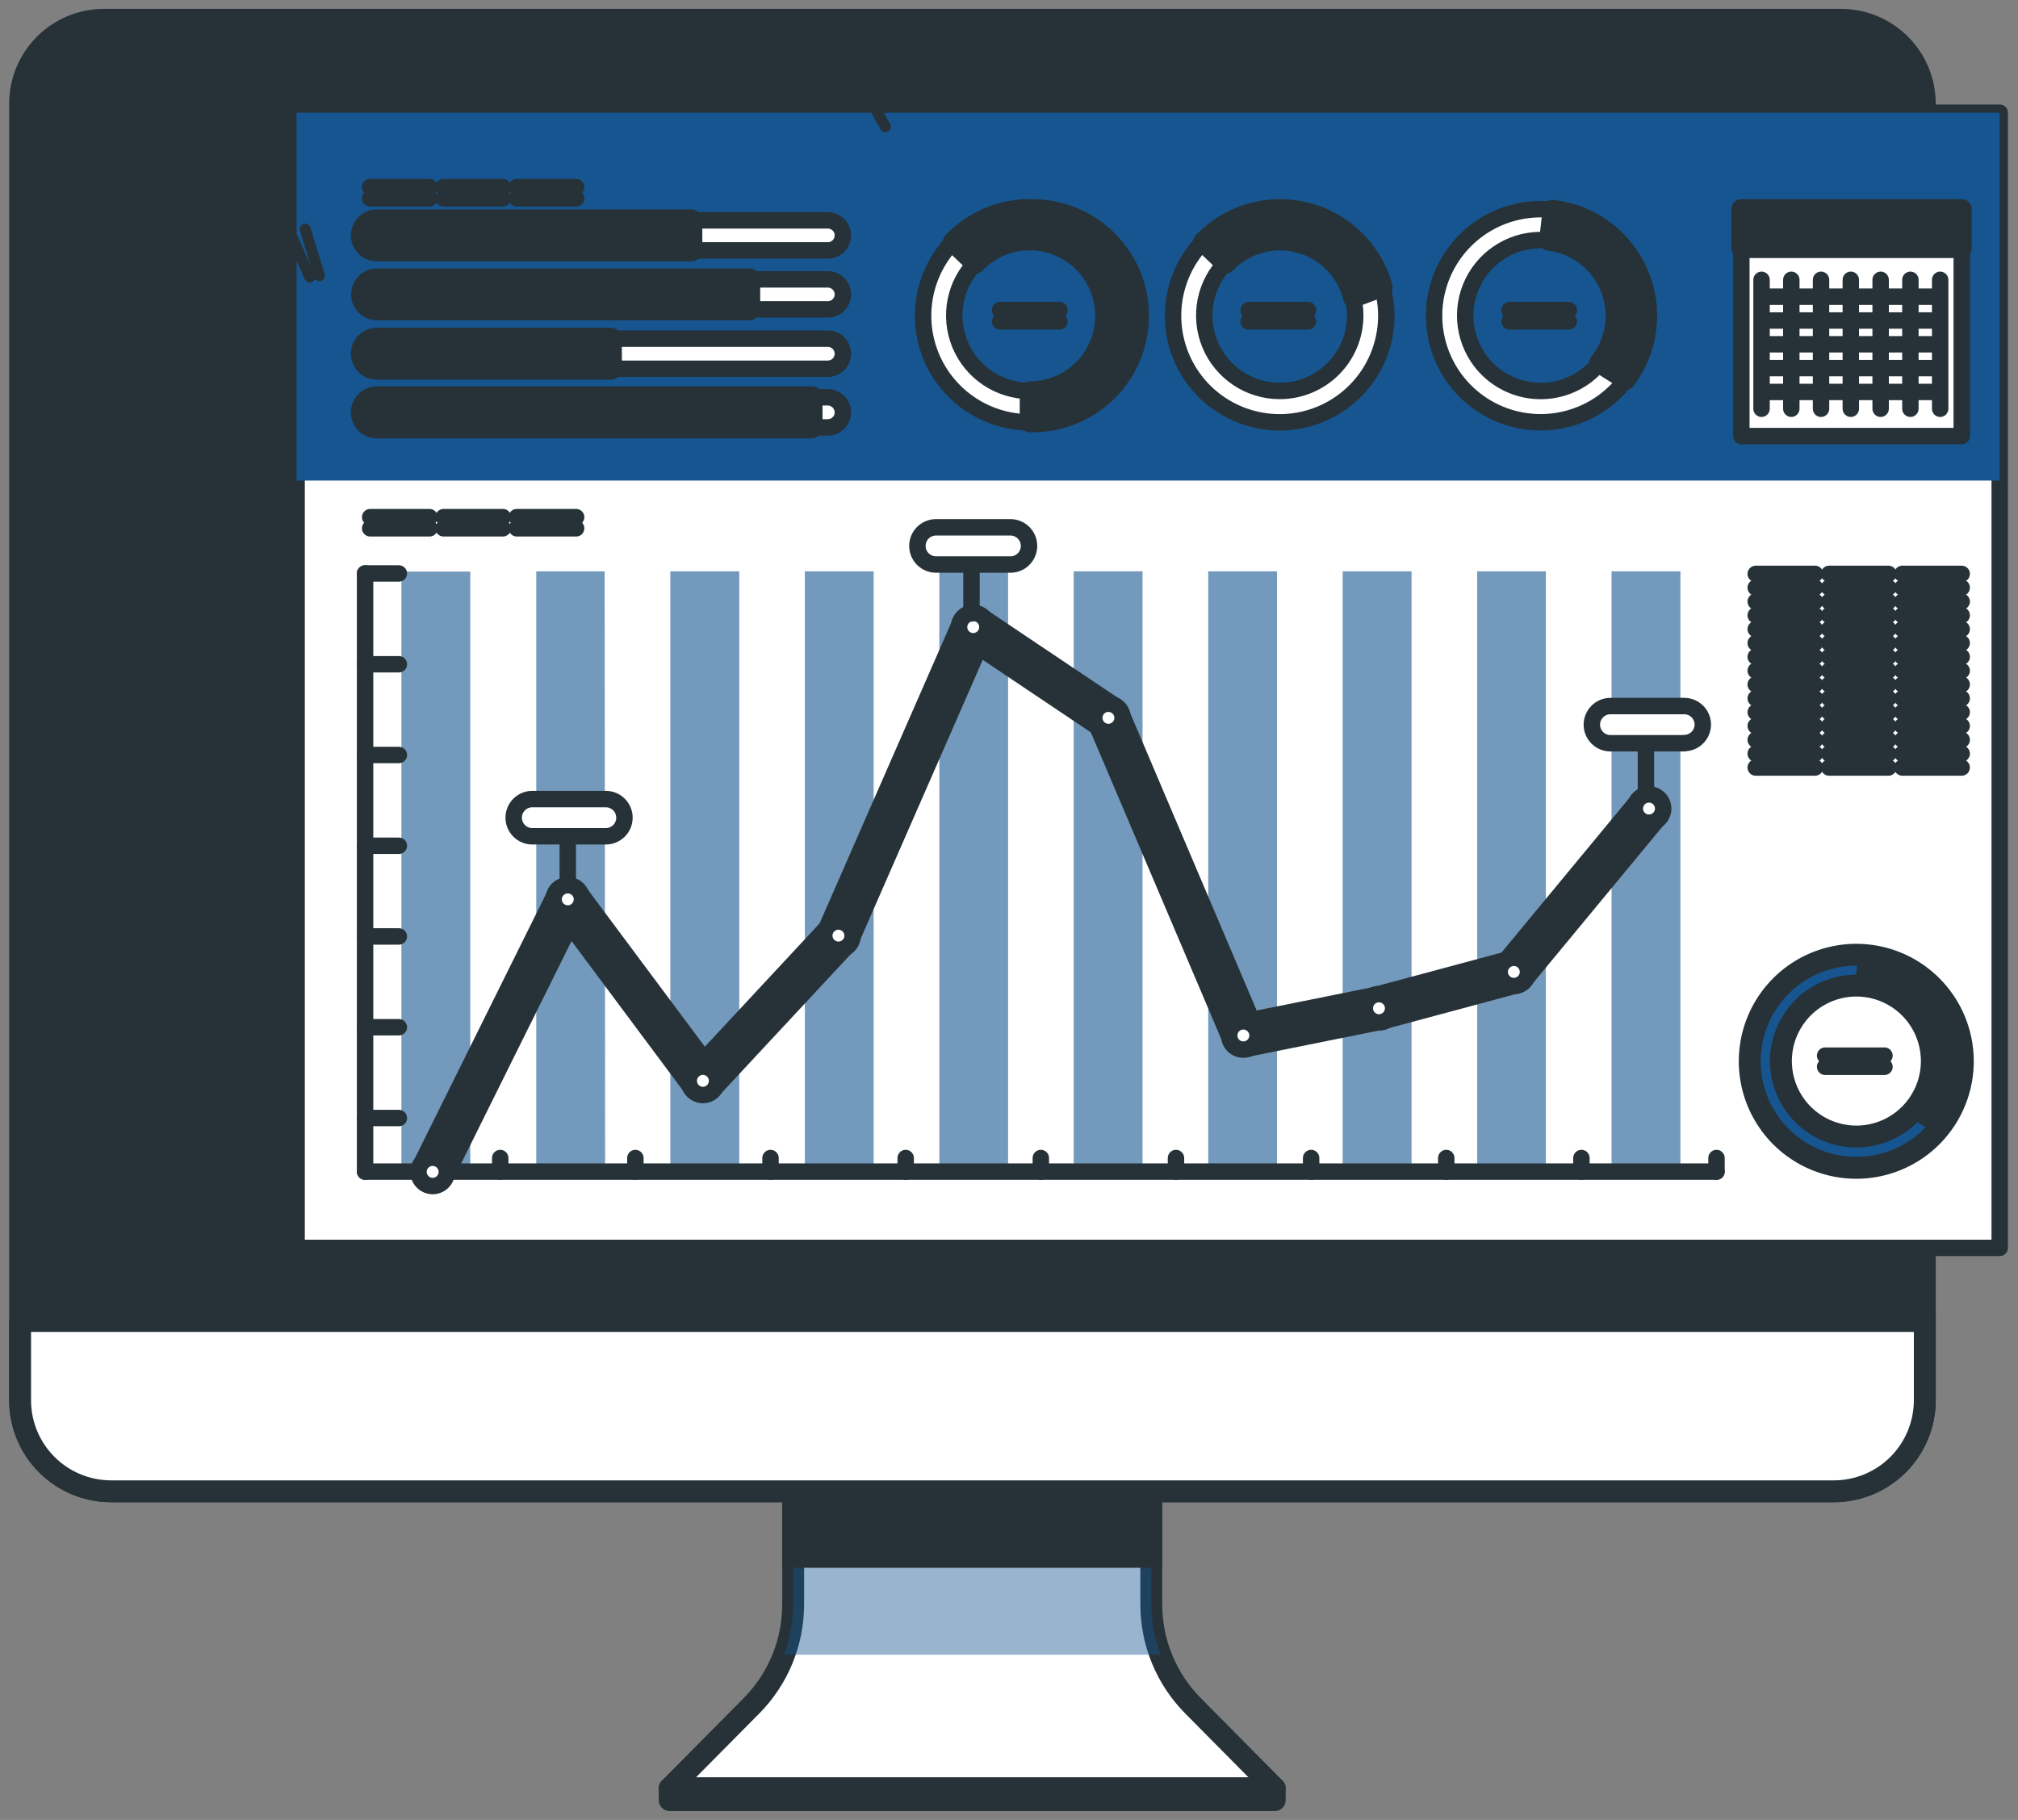 <svg width="102" height="92" viewBox="0 0 102 92" fill="none" xmlns="http://www.w3.org/2000/svg">
<rect x="0" y="0" width="102" height="92" fill="#808080" stroke="none"/>
<g id="freepik--character-2--inject-15">
<path id="Vector" d="M58.192 81.097V69.848H40.09V81.097C40.093 83.024 39.332 84.874 37.974 86.241L33.849 90.404H64.434L60.311 86.241C58.951 84.875 58.189 83.024 58.192 81.097Z" fill="white" stroke="#263238" stroke-width="1.106" stroke-linecap="round" stroke-linejoin="round"/>
<path id="Vector_2" opacity="0.44" d="M40.09 69.848V81.097C40.09 81.968 39.931 82.833 39.623 83.648H58.659C58.353 82.832 58.194 81.968 58.192 81.097V69.848H40.09Z" fill="#16558F"/>
<path id="Vector_3" d="M58.192 70.356H40.09V78.701H58.192V70.356Z" fill="#263238" stroke="#263238" stroke-width="1.106" stroke-miterlimit="10"/>
<path id="Vector_4" d="M64.431 90.404H33.849V91H64.431V90.404Z" fill="white" stroke="#263238" stroke-width="1.106" stroke-linecap="round" stroke-linejoin="round"/>
<path id="Vector_5" d="M5.242 1H93.044C93.602 1 94.155 1.109 94.67 1.323C95.186 1.536 95.654 1.85 96.049 2.245C96.443 2.639 96.756 3.108 96.968 3.624C97.181 4.14 97.29 4.693 97.289 5.251V70.798C97.285 72.019 96.796 73.188 95.93 74.049C95.064 74.909 93.892 75.391 92.671 75.388H5.618C4.397 75.388 3.227 74.903 2.364 74.04C1.501 73.177 1.016 72.006 1.016 70.785V5.235C1.017 4.114 1.463 3.039 2.255 2.246C3.047 1.452 4.12 1.004 5.242 1Z" fill="#263238" stroke="#263238" stroke-width="1.106" stroke-miterlimit="10"/>
<path id="Vector_6" d="M1 66.779H97.289V70.785C97.289 72.006 96.804 73.177 95.941 74.04C95.078 74.903 93.907 75.388 92.687 75.388H5.618C4.397 75.388 3.227 74.903 2.364 74.04C1.501 73.177 1.016 72.006 1.016 70.785V66.779H1Z" fill="white" stroke="#263238" stroke-width="1.106" stroke-miterlimit="10"/>
<path id="Vector_7" d="M101.076 5.696H14.992V63.083H101.076V5.696Z" fill="white" stroke="#263238" stroke-width="0.83" stroke-linecap="round" stroke-linejoin="round"/>
<path id="Vector_8" d="M101.076 5.696H14.992V24.293H101.076V5.696Z" fill="#16558F"/>
<path id="Vector_9" d="M23.763 59.217H20.296V28.902H23.763V59.217ZM30.56 28.883H27.112V59.217H30.579L30.56 28.883ZM37.36 28.883H33.889V59.217H37.36V28.883ZM44.154 28.883H40.686V59.217H44.154V28.883ZM50.95 28.883H47.483V59.217H50.95V28.883ZM57.744 28.883H54.276V59.217H57.744V28.883ZM64.544 28.883H61.073V59.217H64.544V28.883ZM71.34 28.883H67.873V59.217H71.34V28.883ZM78.134 28.883H74.667V59.217H78.134V28.883ZM84.931 28.883H81.463V59.217H84.931V28.883Z" fill="#16558F"/>
<path id="Vector_10" opacity="0.4" d="M23.763 59.217H20.296V28.902H23.763V59.217ZM30.56 28.883H27.112V59.217H30.579L30.56 28.883ZM37.36 28.883H33.889V59.217H37.36V28.883ZM44.154 28.883H40.686V59.217H44.154V28.883ZM50.95 28.883H47.483V59.217H50.95V28.883ZM57.744 28.883H54.276V59.217H57.744V28.883ZM64.544 28.883H61.073V59.217H64.544V28.883ZM71.34 28.883H67.873V59.217H71.34V28.883ZM78.134 28.883H74.667V59.217H78.134V28.883ZM84.931 28.883H81.463V59.217H84.931V28.883Z" fill="white"/>
<path id="Vector_11" d="M41.843 12.659H19.048C18.846 12.659 18.652 12.579 18.51 12.436C18.367 12.293 18.287 12.099 18.287 11.897C18.287 11.696 18.368 11.503 18.511 11.361C18.654 11.219 18.847 11.139 19.048 11.139H41.843C42.044 11.139 42.237 11.219 42.38 11.361C42.522 11.503 42.602 11.696 42.602 11.897C42.602 11.997 42.583 12.096 42.545 12.189C42.507 12.281 42.451 12.365 42.381 12.436C42.31 12.507 42.226 12.563 42.134 12.601C42.042 12.639 41.943 12.659 41.843 12.659Z" fill="white" stroke="#263238" stroke-width="0.83" stroke-linecap="round" stroke-linejoin="round"/>
<path id="Vector_12" d="M34.946 12.659H19.048C18.846 12.659 18.652 12.579 18.51 12.436C18.367 12.293 18.287 12.099 18.287 11.897C18.287 11.696 18.368 11.503 18.511 11.361C18.654 11.219 18.847 11.139 19.048 11.139H34.946V12.659Z" fill="#263238" stroke="#263238" stroke-width="1.106" stroke-linecap="round" stroke-linejoin="round"/>
<path id="Vector_13" d="M41.843 15.64H19.048C18.948 15.641 18.849 15.622 18.757 15.584C18.665 15.546 18.581 15.49 18.51 15.419C18.439 15.349 18.383 15.265 18.345 15.173C18.306 15.081 18.287 14.982 18.287 14.882C18.287 14.782 18.306 14.683 18.345 14.591C18.383 14.498 18.439 14.415 18.51 14.344C18.581 14.274 18.665 14.218 18.757 14.18C18.849 14.142 18.948 14.123 19.048 14.123H41.843C42.044 14.123 42.237 14.203 42.38 14.345C42.522 14.488 42.602 14.681 42.602 14.882C42.602 15.083 42.522 15.276 42.38 15.418C42.237 15.561 42.044 15.64 41.843 15.64Z" fill="white" stroke="#263238" stroke-width="0.83" stroke-linecap="round" stroke-linejoin="round"/>
<path id="Vector_14" d="M37.871 15.64H19.061C18.961 15.641 18.862 15.622 18.77 15.584C18.677 15.546 18.593 15.49 18.522 15.419C18.451 15.349 18.395 15.265 18.357 15.173C18.319 15.081 18.299 14.982 18.299 14.882C18.299 14.782 18.319 14.683 18.357 14.591C18.395 14.498 18.451 14.415 18.522 14.344C18.593 14.274 18.677 14.218 18.77 14.18C18.862 14.142 18.961 14.123 19.061 14.123H37.871V15.64Z" fill="#263238" stroke="#263238" stroke-width="1.106" stroke-linecap="round" stroke-linejoin="round"/>
<path id="Vector_15" d="M41.843 18.641H19.048C18.948 18.641 18.849 18.622 18.757 18.584C18.665 18.546 18.581 18.49 18.51 18.42C18.439 18.349 18.383 18.265 18.345 18.173C18.306 18.081 18.287 17.982 18.287 17.882C18.287 17.68 18.367 17.486 18.51 17.343C18.652 17.201 18.846 17.12 19.048 17.12H41.843C41.943 17.12 42.042 17.14 42.134 17.178C42.226 17.217 42.31 17.273 42.381 17.344C42.451 17.414 42.507 17.498 42.545 17.591C42.583 17.683 42.602 17.782 42.602 17.882C42.602 18.083 42.522 18.276 42.38 18.419C42.237 18.561 42.044 18.641 41.843 18.641Z" fill="white" stroke="#263238" stroke-width="0.83" stroke-linecap="round" stroke-linejoin="round"/>
<path id="Vector_16" d="M30.88 18.641H19.048C18.948 18.641 18.849 18.622 18.757 18.584C18.665 18.546 18.581 18.49 18.51 18.42C18.439 18.349 18.383 18.265 18.345 18.173C18.306 18.081 18.287 17.982 18.287 17.882C18.287 17.68 18.367 17.486 18.51 17.343C18.652 17.201 18.846 17.12 19.048 17.12H30.88V18.641Z" fill="#263238" stroke="#263238" stroke-width="1.106" stroke-linecap="round" stroke-linejoin="round"/>
<path id="Vector_17" d="M41.843 21.606H19.048C18.847 21.606 18.654 21.527 18.511 21.384C18.368 21.242 18.287 21.049 18.287 20.848C18.287 20.646 18.368 20.452 18.51 20.309C18.653 20.166 18.846 20.084 19.048 20.083H41.843C42.045 20.084 42.238 20.166 42.38 20.309C42.522 20.452 42.602 20.646 42.602 20.848C42.602 21.049 42.522 21.242 42.38 21.384C42.237 21.526 42.044 21.606 41.843 21.606Z" fill="white" stroke="#263238" stroke-width="0.83" stroke-linecap="round" stroke-linejoin="round"/>
<path id="Vector_18" d="M41.022 21.606H19.048C18.847 21.606 18.654 21.527 18.511 21.384C18.368 21.242 18.287 21.049 18.287 20.848C18.287 20.646 18.368 20.452 18.51 20.309C18.653 20.166 18.846 20.084 19.048 20.083H41.022V21.606Z" fill="#263238" stroke="#263238" stroke-width="1.106" stroke-linecap="round" stroke-linejoin="round"/>
<path id="Vector_19" d="M18.453 59.227H86.762" stroke="#263238" stroke-width="0.83" stroke-linecap="round" stroke-linejoin="round"/>
<path id="Vector_20" d="M25.284 59.227V58.54" stroke="#263238" stroke-width="0.83" stroke-linecap="round" stroke-linejoin="round"/>
<path id="Vector_21" d="M32.115 59.227V58.54" stroke="#263238" stroke-width="0.83" stroke-linecap="round" stroke-linejoin="round"/>
<path id="Vector_22" d="M38.946 59.227V58.54" stroke="#263238" stroke-width="0.83" stroke-linecap="round" stroke-linejoin="round"/>
<path id="Vector_23" d="M45.778 59.227V58.54" stroke="#263238" stroke-width="0.83" stroke-linecap="round" stroke-linejoin="round"/>
<path id="Vector_24" d="M52.609 59.227V58.54" stroke="#263238" stroke-width="0.83" stroke-linecap="round" stroke-linejoin="round"/>
<path id="Vector_25" d="M59.44 59.227V58.54" stroke="#263238" stroke-width="0.83" stroke-linecap="round" stroke-linejoin="round"/>
<path id="Vector_26" d="M66.271 59.227V58.54" stroke="#263238" stroke-width="0.83" stroke-linecap="round" stroke-linejoin="round"/>
<path id="Vector_27" d="M73.102 59.227V58.54" stroke="#263238" stroke-width="0.83" stroke-linecap="round" stroke-linejoin="round"/>
<path id="Vector_28" d="M79.933 59.227V58.54" stroke="#263238" stroke-width="0.83" stroke-linecap="round" stroke-linejoin="round"/>
<path id="Vector_29" d="M86.761 59.227V58.54" stroke="#263238" stroke-width="0.83" stroke-linecap="round" stroke-linejoin="round"/>
<path id="Vector_30" d="M18.453 59.227V56.518V28.989" stroke="#263238" stroke-width="0.83" stroke-linecap="round" stroke-linejoin="round"/>
<path id="Vector_31" d="M18.453 56.518H20.161" stroke="#263238" stroke-width="0.83" stroke-linecap="round" stroke-linejoin="round"/>
<path id="Vector_32" d="M18.453 51.928H20.161" stroke="#263238" stroke-width="0.83" stroke-linecap="round" stroke-linejoin="round"/>
<path id="Vector_33" d="M18.453 47.339H20.161" stroke="#263238" stroke-width="0.83" stroke-linecap="round" stroke-linejoin="round"/>
<path id="Vector_34" d="M18.453 42.755H20.161" stroke="#263238" stroke-width="0.83" stroke-linecap="round" stroke-linejoin="round"/>
<path id="Vector_35" d="M18.453 38.166H20.161" stroke="#263238" stroke-width="0.83" stroke-linecap="round" stroke-linejoin="round"/>
<path id="Vector_36" d="M18.453 33.579H20.161" stroke="#263238" stroke-width="0.83" stroke-linecap="round" stroke-linejoin="round"/>
<path id="Vector_37" d="M18.453 28.989H20.161" stroke="#263238" stroke-width="0.83" stroke-linecap="round" stroke-linejoin="round"/>
<path id="Vector_38" d="M99.157 10.571H88.016V22.045H99.157V10.571Z" fill="white" stroke="#263238" stroke-width="0.83" stroke-linecap="round" stroke-linejoin="round"/>
<path id="Vector_39" d="M99.157 10.571H88.016V12.54H99.157V10.571Z" fill="#263238" stroke="#263238" stroke-width="1.008" stroke-linecap="round" stroke-linejoin="round"/>
<path id="Vector_40" d="M89.037 14.145V20.663" stroke="#263238" stroke-width="0.83" stroke-linecap="round" stroke-linejoin="round"/>
<path id="Vector_41" d="M90.542 14.145V20.663" stroke="#263238" stroke-width="0.83" stroke-linecap="round" stroke-linejoin="round"/>
<path id="Vector_42" d="M92.044 14.145V20.663" stroke="#263238" stroke-width="0.83" stroke-linecap="round" stroke-linejoin="round"/>
<path id="Vector_43" d="M93.549 14.145V20.663" stroke="#263238" stroke-width="0.83" stroke-linecap="round" stroke-linejoin="round"/>
<path id="Vector_44" d="M95.057 14.145V20.663" stroke="#263238" stroke-width="0.83" stroke-linecap="round" stroke-linejoin="round"/>
<path id="Vector_45" d="M96.561 14.145V20.663" stroke="#263238" stroke-width="0.83" stroke-linecap="round" stroke-linejoin="round"/>
<path id="Vector_46" d="M98.066 14.145V20.663" stroke="#263238" stroke-width="0.83" stroke-linecap="round" stroke-linejoin="round"/>
<path id="Vector_47" d="M97.966 14.998H89.088" stroke="#263238" stroke-width="0.83" stroke-linecap="round" stroke-linejoin="round"/>
<path id="Vector_48" d="M97.966 16.202H89.088" stroke="#263238" stroke-width="0.83" stroke-linecap="round" stroke-linejoin="round"/>
<path id="Vector_49" d="M97.966 17.405H89.088" stroke="#263238" stroke-width="0.83" stroke-linecap="round" stroke-linejoin="round"/>
<path id="Vector_50" d="M97.966 18.609H89.088" stroke="#263238" stroke-width="0.83" stroke-linecap="round" stroke-linejoin="round"/>
<path id="Vector_51" d="M97.966 19.813H89.088" stroke="#263238" stroke-width="0.83" stroke-linecap="round" stroke-linejoin="round"/>
<path id="Vector_52" d="M28.698 45.464L21.87 59.227" stroke="#263238" stroke-width="2.213" stroke-linecap="round" stroke-linejoin="round"/>
<path id="Vector_53" d="M35.532 54.637L28.698 45.464" stroke="#263238" stroke-width="2.213" stroke-linecap="round" stroke-linejoin="round"/>
<path id="Vector_54" d="M42.363 47.298L35.532 54.637" stroke="#263238" stroke-width="2.213" stroke-linecap="round" stroke-linejoin="round"/>
<path id="Vector_55" d="M49.191 31.701L42.363 47.298" stroke="#263238" stroke-width="2.213" stroke-linecap="round" stroke-linejoin="round"/>
<path id="Vector_56" d="M56.026 36.288L49.191 31.701" stroke="#263238" stroke-width="2.213" stroke-linecap="round" stroke-linejoin="round"/>
<path id="Vector_57" d="M62.854 52.345L56.026 36.288" stroke="#263238" stroke-width="2.213" stroke-linecap="round" stroke-linejoin="round"/>
<path id="Vector_58" d="M69.685 50.969L62.854 52.345" stroke="#263238" stroke-width="2.213" stroke-linecap="round" stroke-linejoin="round"/>
<path id="Vector_59" d="M76.519 49.132L69.685 50.969" stroke="#263238" stroke-width="2.213" stroke-linecap="round" stroke-linejoin="round"/>
<path id="Vector_60" d="M83.347 40.874L76.519 49.132" stroke="#263238" stroke-width="2.213" stroke-linecap="round" stroke-linejoin="round"/>
<path id="Vector_61" d="M21.87 58.524C22.059 58.524 22.241 58.6 22.375 58.734C22.509 58.868 22.585 59.05 22.585 59.239C22.585 59.429 22.509 59.611 22.375 59.746C22.241 59.88 22.06 59.956 21.87 59.957C21.68 59.956 21.497 59.88 21.363 59.746C21.229 59.611 21.153 59.429 21.152 59.239C21.153 59.049 21.229 58.867 21.363 58.734C21.498 58.6 21.68 58.524 21.87 58.524Z" fill="white" stroke="#263238" stroke-width="0.83" stroke-linecap="round" stroke-linejoin="round"/>
<path id="Vector_62" d="M28.698 44.749C28.888 44.749 29.07 44.824 29.204 44.958C29.339 45.092 29.415 45.274 29.416 45.464C29.415 45.654 29.339 45.836 29.204 45.97C29.07 46.103 28.888 46.179 28.698 46.179C28.508 46.179 28.326 46.103 28.192 45.969C28.058 45.835 27.983 45.654 27.983 45.464C27.983 45.274 28.058 45.093 28.192 44.959C28.326 44.825 28.508 44.749 28.698 44.749Z" fill="white" stroke="#263238" stroke-width="0.83" stroke-linecap="round" stroke-linejoin="round"/>
<path id="Vector_63" d="M35.529 53.922C35.719 53.922 35.9 53.998 36.035 54.132C36.169 54.266 36.244 54.447 36.244 54.637C36.244 54.827 36.169 55.009 36.035 55.144C35.901 55.278 35.719 55.354 35.529 55.355C35.339 55.354 35.157 55.278 35.023 55.144C34.889 55.009 34.814 54.827 34.814 54.637C34.814 54.447 34.89 54.266 35.024 54.132C35.158 53.998 35.34 53.922 35.529 53.922Z" fill="white" stroke="#263238" stroke-width="0.83" stroke-linecap="round" stroke-linejoin="round"/>
<path id="Vector_64" d="M42.382 46.583C42.571 46.584 42.752 46.66 42.886 46.794C43.019 46.928 43.094 47.109 43.094 47.298C43.094 47.487 43.019 47.668 42.886 47.802C42.752 47.936 42.571 48.012 42.382 48.013C42.192 48.013 42.01 47.938 41.876 47.803C41.741 47.67 41.665 47.488 41.664 47.298C41.665 47.108 41.741 46.926 41.876 46.792C42.01 46.658 42.192 46.583 42.382 46.583Z" fill="white" stroke="#263238" stroke-width="0.83" stroke-linecap="round" stroke-linejoin="round"/>
<path id="Vector_65" d="M49.191 30.983C49.382 30.983 49.564 31.059 49.699 31.193C49.834 31.328 49.909 31.511 49.909 31.701C49.908 31.891 49.833 32.073 49.698 32.207C49.563 32.341 49.381 32.416 49.191 32.416C49.098 32.416 49.005 32.397 48.918 32.361C48.831 32.325 48.752 32.273 48.686 32.206C48.62 32.14 48.567 32.061 48.531 31.975C48.495 31.888 48.477 31.795 48.477 31.701C48.477 31.511 48.552 31.329 48.686 31.195C48.82 31.06 49.002 30.984 49.191 30.983Z" fill="white" stroke="#263238" stroke-width="0.83" stroke-linecap="round" stroke-linejoin="round"/>
<path id="Vector_66" d="M56.026 35.573C56.215 35.574 56.396 35.649 56.53 35.783C56.664 35.917 56.74 36.098 56.74 36.288C56.74 36.477 56.665 36.66 56.531 36.794C56.397 36.929 56.216 37.005 56.026 37.006C55.836 37.005 55.654 36.929 55.52 36.794C55.386 36.66 55.311 36.477 55.311 36.288C55.311 36.098 55.386 35.916 55.52 35.782C55.654 35.648 55.836 35.573 56.026 35.573Z" fill="white" stroke="#263238" stroke-width="0.83" stroke-linecap="round" stroke-linejoin="round"/>
<path id="Vector_67" d="M62.844 51.63C63.034 51.63 63.216 51.706 63.351 51.84C63.486 51.974 63.562 52.155 63.562 52.345C63.562 52.535 63.486 52.717 63.351 52.851C63.216 52.985 63.034 53.06 62.844 53.06C62.655 53.06 62.473 52.985 62.339 52.851C62.205 52.717 62.13 52.535 62.13 52.345C62.13 52.156 62.205 51.974 62.339 51.84C62.473 51.706 62.655 51.63 62.844 51.63Z" fill="white" stroke="#263238" stroke-width="0.83" stroke-linecap="round" stroke-linejoin="round"/>
<path id="Vector_68" d="M69.701 50.254C69.89 50.254 70.072 50.33 70.206 50.464C70.34 50.598 70.416 50.779 70.416 50.969C70.416 51.159 70.34 51.341 70.206 51.475C70.072 51.61 69.891 51.686 69.701 51.687C69.511 51.686 69.329 51.61 69.195 51.475C69.061 51.341 68.986 51.159 68.986 50.969C68.986 50.779 69.061 50.598 69.195 50.464C69.329 50.33 69.511 50.254 69.701 50.254Z" fill="white" stroke="#263238" stroke-width="0.83" stroke-linecap="round" stroke-linejoin="round"/>
<path id="Vector_69" d="M76.519 48.417C76.708 48.418 76.889 48.493 77.023 48.627C77.156 48.761 77.231 48.943 77.231 49.132C77.231 49.321 77.156 49.502 77.023 49.636C76.889 49.77 76.708 49.846 76.519 49.847C76.329 49.847 76.147 49.771 76.013 49.637C75.878 49.503 75.802 49.322 75.802 49.132C75.802 48.942 75.878 48.76 76.013 48.626C76.147 48.492 76.329 48.417 76.519 48.417Z" fill="white" stroke="#263238" stroke-width="0.83" stroke-linecap="round" stroke-linejoin="round"/>
<path id="Vector_70" d="M83.347 40.159C83.537 40.159 83.719 40.235 83.854 40.369C83.989 40.502 84.065 40.684 84.065 40.874C84.065 41.064 83.989 41.246 83.854 41.38C83.719 41.514 83.537 41.589 83.347 41.589C83.158 41.589 82.976 41.514 82.842 41.38C82.708 41.246 82.633 41.064 82.633 40.874C82.633 40.685 82.708 40.503 82.842 40.369C82.976 40.235 83.158 40.159 83.347 40.159Z" fill="white" stroke="#263238" stroke-width="0.83" stroke-linecap="round" stroke-linejoin="round"/>
<path id="Vector_71" d="M30.635 42.276H26.905C26.655 42.276 26.416 42.176 26.24 42C26.063 41.824 25.964 41.584 25.964 41.335C25.964 41.088 26.061 40.851 26.234 40.675C26.407 40.499 26.642 40.399 26.889 40.395H30.623C30.872 40.395 31.111 40.494 31.288 40.67C31.464 40.846 31.563 41.086 31.563 41.335C31.563 41.584 31.464 41.824 31.288 42C31.111 42.176 30.872 42.276 30.623 42.276H30.635Z" fill="white" stroke="#263238" stroke-width="0.83" stroke-linecap="round" stroke-linejoin="round"/>
<path id="Vector_72" d="M28.698 44.749V42.367" stroke="#263238" stroke-width="0.83" stroke-linecap="round" stroke-linejoin="round"/>
<path id="Vector_73" d="M51.05 28.538H47.31C47.061 28.538 46.822 28.439 46.645 28.262C46.469 28.086 46.37 27.847 46.37 27.598C46.37 27.348 46.469 27.109 46.645 26.932C46.822 26.756 47.061 26.657 47.31 26.657H51.072C51.322 26.657 51.561 26.756 51.737 26.932C51.914 27.109 52.013 27.348 52.013 27.598C52.013 27.723 51.988 27.847 51.939 27.962C51.891 28.078 51.819 28.183 51.73 28.27C51.64 28.358 51.534 28.427 51.417 28.473C51.3 28.519 51.176 28.541 51.05 28.538Z" fill="white" stroke="#263238" stroke-width="0.83" stroke-linecap="round" stroke-linejoin="round"/>
<path id="Vector_74" d="M49.104 31.012V28.629" stroke="#263238" stroke-width="0.83" stroke-linecap="round" stroke-linejoin="round"/>
<path id="Vector_75" d="M85.128 37.573H81.401C81.151 37.573 80.912 37.474 80.736 37.298C80.559 37.121 80.46 36.882 80.46 36.633C80.46 36.383 80.559 36.144 80.736 35.968C80.912 35.791 81.151 35.692 81.401 35.692H85.128C85.372 35.692 85.607 35.787 85.782 35.956C85.958 36.126 86.061 36.357 86.069 36.601V36.623C86.069 36.873 85.97 37.112 85.793 37.288C85.617 37.465 85.378 37.564 85.128 37.564V37.573Z" fill="white" stroke="#263238" stroke-width="0.83" stroke-linecap="round" stroke-linejoin="round"/>
<path id="Vector_76" d="M83.194 40.047V37.664" stroke="#263238" stroke-width="0.83" stroke-linecap="round" stroke-linejoin="round"/>
<path id="Vector_77" d="M52.047 10.571C50.982 10.571 49.94 10.887 49.053 11.479C48.167 12.072 47.477 12.913 47.069 13.898C46.661 14.883 46.554 15.966 46.762 17.012C46.97 18.057 47.483 19.017 48.237 19.771C48.99 20.525 49.951 21.038 50.996 21.246C52.041 21.454 53.125 21.347 54.11 20.939C55.094 20.531 55.936 19.84 56.528 18.954C57.12 18.068 57.437 17.026 57.437 15.96C57.436 14.531 56.868 13.161 55.857 12.15C54.847 11.14 53.477 10.572 52.047 10.571ZM52.047 19.763C51.293 19.763 50.555 19.539 49.928 19.12C49.3 18.7 48.811 18.104 48.522 17.407C48.234 16.71 48.158 15.942 48.306 15.202C48.453 14.462 48.817 13.782 49.351 13.249C49.885 12.715 50.565 12.352 51.305 12.205C52.045 12.059 52.813 12.134 53.51 12.424C54.207 12.713 54.802 13.203 55.221 13.83C55.64 14.458 55.863 15.196 55.863 15.951C55.863 16.452 55.764 16.948 55.572 17.41C55.38 17.873 55.099 18.294 54.745 18.648C54.391 19.002 53.97 19.282 53.507 19.474C53.044 19.665 52.548 19.763 52.047 19.763Z" fill="white" stroke="#263238" stroke-width="0.83" stroke-linecap="round" stroke-linejoin="round"/>
<path id="Vector_78" d="M52.047 10.571C51.321 10.568 50.6 10.714 49.932 11C49.263 11.286 48.66 11.705 48.16 12.233L49.301 13.327C49.654 12.954 50.08 12.657 50.553 12.455C51.025 12.252 51.534 12.149 52.047 12.151C53.059 12.151 54.03 12.553 54.745 13.269C55.461 13.984 55.863 14.955 55.863 15.966C55.863 16.978 55.461 17.949 54.745 18.664C54.03 19.38 53.059 19.782 52.047 19.782V21.349C53.476 21.385 54.861 20.852 55.897 19.868C56.933 18.883 57.535 17.527 57.571 16.098C57.608 14.669 57.075 13.285 56.09 12.249C55.105 11.213 53.749 10.61 52.32 10.574H52.047V10.571Z" fill="#263238" stroke="#263238" stroke-width="1.008" stroke-linecap="round" stroke-linejoin="round"/>
<path id="Vector_79" d="M50.549 15.675H53.549" stroke="#263238" stroke-width="0.83" stroke-linecap="round" stroke-linejoin="round"/>
<path id="Vector_80" d="M50.549 16.246H53.549" stroke="#263238" stroke-width="0.83" stroke-linecap="round" stroke-linejoin="round"/>
<path id="Vector_81" d="M18.71 9.458H21.71" stroke="#263238" stroke-width="0.83" stroke-linecap="round" stroke-linejoin="round"/>
<path id="Vector_82" d="M18.71 10.026H21.71" stroke="#263238" stroke-width="0.83" stroke-linecap="round" stroke-linejoin="round"/>
<path id="Vector_83" d="M22.419 9.458H25.419" stroke="#263238" stroke-width="0.83" stroke-linecap="round" stroke-linejoin="round"/>
<path id="Vector_84" d="M22.419 10.026H25.419" stroke="#263238" stroke-width="0.83" stroke-linecap="round" stroke-linejoin="round"/>
<path id="Vector_85" d="M26.121 9.458H29.121" stroke="#263238" stroke-width="0.83" stroke-linecap="round" stroke-linejoin="round"/>
<path id="Vector_86" d="M26.121 10.026H29.121" stroke="#263238" stroke-width="0.83" stroke-linecap="round" stroke-linejoin="round"/>
<path id="Vector_87" d="M18.71 26.143H21.71" stroke="#263238" stroke-width="0.83" stroke-linecap="round" stroke-linejoin="round"/>
<path id="Vector_88" d="M18.71 26.707H21.71" stroke="#263238" stroke-width="0.83" stroke-linecap="round" stroke-linejoin="round"/>
<path id="Vector_89" d="M22.419 26.143H25.419" stroke="#263238" stroke-width="0.83" stroke-linecap="round" stroke-linejoin="round"/>
<path id="Vector_90" d="M22.419 26.707H25.419" stroke="#263238" stroke-width="0.83" stroke-linecap="round" stroke-linejoin="round"/>
<path id="Vector_91" d="M26.121 26.143H29.121" stroke="#263238" stroke-width="0.83" stroke-linecap="round" stroke-linejoin="round"/>
<path id="Vector_92" d="M26.121 26.707H29.121" stroke="#263238" stroke-width="0.83" stroke-linecap="round" stroke-linejoin="round"/>
<path id="Vector_93" d="M88.743 29.011H91.743" stroke="#263238" stroke-width="0.83" stroke-linecap="round" stroke-linejoin="round"/>
<path id="Vector_94" d="M92.451 29.011H95.452" stroke="#263238" stroke-width="0.83" stroke-linecap="round" stroke-linejoin="round"/>
<path id="Vector_95" d="M96.154 29.011H99.154" stroke="#263238" stroke-width="0.83" stroke-linecap="round" stroke-linejoin="round"/>
<path id="Vector_96" d="M88.743 29.707H91.743" stroke="#263238" stroke-width="0.83" stroke-linecap="round" stroke-linejoin="round"/>
<path id="Vector_97" d="M92.451 29.707H95.452" stroke="#263238" stroke-width="0.83" stroke-linecap="round" stroke-linejoin="round"/>
<path id="Vector_98" d="M96.154 29.707H99.154" stroke="#263238" stroke-width="0.83" stroke-linecap="round" stroke-linejoin="round"/>
<path id="Vector_99" d="M88.743 30.41H91.743" stroke="#263238" stroke-width="0.83" stroke-linecap="round" stroke-linejoin="round"/>
<path id="Vector_100" d="M92.451 30.41H95.452" stroke="#263238" stroke-width="0.83" stroke-linecap="round" stroke-linejoin="round"/>
<path id="Vector_101" d="M96.154 30.41H99.154" stroke="#263238" stroke-width="0.83" stroke-linecap="round" stroke-linejoin="round"/>
<path id="Vector_102" d="M88.743 31.105H91.743" stroke="#263238" stroke-width="0.83" stroke-linecap="round" stroke-linejoin="round"/>
<path id="Vector_103" d="M92.451 31.105H95.452" stroke="#263238" stroke-width="0.83" stroke-linecap="round" stroke-linejoin="round"/>
<path id="Vector_104" d="M96.154 31.105H99.154" stroke="#263238" stroke-width="0.83" stroke-linecap="round" stroke-linejoin="round"/>
<path id="Vector_105" d="M88.743 31.805H91.743" stroke="#263238" stroke-width="0.83" stroke-linecap="round" stroke-linejoin="round"/>
<path id="Vector_106" d="M92.451 31.805H95.452" stroke="#263238" stroke-width="0.83" stroke-linecap="round" stroke-linejoin="round"/>
<path id="Vector_107" d="M96.154 31.805H99.154" stroke="#263238" stroke-width="0.83" stroke-linecap="round" stroke-linejoin="round"/>
<path id="Vector_108" d="M88.743 32.507H91.743" stroke="#263238" stroke-width="0.83" stroke-linecap="round" stroke-linejoin="round"/>
<path id="Vector_109" d="M92.451 32.507H95.452" stroke="#263238" stroke-width="0.83" stroke-linecap="round" stroke-linejoin="round"/>
<path id="Vector_110" d="M96.154 32.507H99.154" stroke="#263238" stroke-width="0.83" stroke-linecap="round" stroke-linejoin="round"/>
<path id="Vector_111" d="M88.743 33.203H91.743" stroke="#263238" stroke-width="0.83" stroke-linecap="round" stroke-linejoin="round"/>
<path id="Vector_112" d="M92.451 33.203H95.452" stroke="#263238" stroke-width="0.83" stroke-linecap="round" stroke-linejoin="round"/>
<path id="Vector_113" d="M96.154 33.203H99.154" stroke="#263238" stroke-width="0.83" stroke-linecap="round" stroke-linejoin="round"/>
<path id="Vector_114" d="M88.743 33.905H91.743" stroke="#263238" stroke-width="0.83" stroke-linecap="round" stroke-linejoin="round"/>
<path id="Vector_115" d="M92.451 33.905H95.452" stroke="#263238" stroke-width="0.83" stroke-linecap="round" stroke-linejoin="round"/>
<path id="Vector_116" d="M96.154 33.905H99.154" stroke="#263238" stroke-width="0.83" stroke-linecap="round" stroke-linejoin="round"/>
<path id="Vector_117" d="M88.743 34.601H91.743" stroke="#263238" stroke-width="0.83" stroke-linecap="round" stroke-linejoin="round"/>
<path id="Vector_118" d="M92.451 34.601H95.452" stroke="#263238" stroke-width="0.83" stroke-linecap="round" stroke-linejoin="round"/>
<path id="Vector_119" d="M96.154 34.601H99.154" stroke="#263238" stroke-width="0.83" stroke-linecap="round" stroke-linejoin="round"/>
<path id="Vector_120" d="M88.743 35.303H91.743" stroke="#263238" stroke-width="0.83" stroke-linecap="round" stroke-linejoin="round"/>
<path id="Vector_121" d="M92.451 35.303H95.452" stroke="#263238" stroke-width="0.83" stroke-linecap="round" stroke-linejoin="round"/>
<path id="Vector_122" d="M96.154 35.303H99.154" stroke="#263238" stroke-width="0.83" stroke-linecap="round" stroke-linejoin="round"/>
<path id="Vector_123" d="M88.743 36.002H91.743" stroke="#263238" stroke-width="0.83" stroke-linecap="round" stroke-linejoin="round"/>
<path id="Vector_124" d="M92.451 36.002H95.452" stroke="#263238" stroke-width="0.83" stroke-linecap="round" stroke-linejoin="round"/>
<path id="Vector_125" d="M96.154 36.002H99.154" stroke="#263238" stroke-width="0.83" stroke-linecap="round" stroke-linejoin="round"/>
<path id="Vector_126" d="M88.743 36.698H91.743" stroke="#263238" stroke-width="0.83" stroke-linecap="round" stroke-linejoin="round"/>
<path id="Vector_127" d="M92.451 36.698H95.452" stroke="#263238" stroke-width="0.83" stroke-linecap="round" stroke-linejoin="round"/>
<path id="Vector_128" d="M96.154 36.698H99.154" stroke="#263238" stroke-width="0.83" stroke-linecap="round" stroke-linejoin="round"/>
<path id="Vector_129" d="M88.743 37.401H91.743" stroke="#263238" stroke-width="0.83" stroke-linecap="round" stroke-linejoin="round"/>
<path id="Vector_130" d="M92.451 37.401H95.452" stroke="#263238" stroke-width="0.83" stroke-linecap="round" stroke-linejoin="round"/>
<path id="Vector_131" d="M96.154 37.401H99.154" stroke="#263238" stroke-width="0.83" stroke-linecap="round" stroke-linejoin="round"/>
<path id="Vector_132" d="M88.743 38.097H91.743" stroke="#263238" stroke-width="0.83" stroke-linecap="round" stroke-linejoin="round"/>
<path id="Vector_133" d="M92.451 38.097H95.452" stroke="#263238" stroke-width="0.83" stroke-linecap="round" stroke-linejoin="round"/>
<path id="Vector_134" d="M96.154 38.097H99.154" stroke="#263238" stroke-width="0.83" stroke-linecap="round" stroke-linejoin="round"/>
<path id="Vector_135" d="M88.743 38.799H91.743" stroke="#263238" stroke-width="0.83" stroke-linecap="round" stroke-linejoin="round"/>
<path id="Vector_136" d="M92.451 38.799H95.452" stroke="#263238" stroke-width="0.83" stroke-linecap="round" stroke-linejoin="round"/>
<path id="Vector_137" d="M96.154 38.799H99.154" stroke="#263238" stroke-width="0.83" stroke-linecap="round" stroke-linejoin="round"/>
<path id="Vector_138" d="M64.685 10.571C63.619 10.57 62.577 10.886 61.69 11.478C60.803 12.069 60.112 12.911 59.704 13.895C59.295 14.88 59.188 15.963 59.395 17.009C59.603 18.054 60.115 19.015 60.869 19.769C61.622 20.523 62.582 21.037 63.627 21.245C64.672 21.454 65.756 21.348 66.741 20.94C67.726 20.533 68.568 19.843 69.161 18.957C69.753 18.071 70.07 17.029 70.071 15.963C70.07 14.535 69.502 13.165 68.493 12.154C67.483 11.143 66.113 10.574 64.685 10.571ZM64.685 19.763C63.93 19.763 63.192 19.539 62.565 19.12C61.937 18.7 61.448 18.104 61.159 17.407C60.871 16.71 60.795 15.942 60.943 15.202C61.09 14.462 61.454 13.782 61.988 13.249C62.522 12.715 63.202 12.352 63.942 12.205C64.683 12.059 65.45 12.134 66.147 12.424C66.844 12.713 67.44 13.203 67.859 13.83C68.277 14.458 68.501 15.196 68.5 15.951C68.5 16.452 68.401 16.948 68.21 17.41C68.018 17.873 67.737 18.294 67.382 18.648C67.028 19.002 66.607 19.282 66.144 19.474C65.682 19.665 65.186 19.763 64.685 19.763Z" fill="white" stroke="#263238" stroke-width="0.83" stroke-linecap="round" stroke-linejoin="round"/>
<path id="Vector_139" d="M68.393 15.054L69.882 14.496C69.626 13.582 69.131 12.752 68.45 12.091C67.769 11.429 66.925 10.96 66.003 10.73C65.082 10.5 64.116 10.518 63.204 10.782C62.292 11.046 61.466 11.546 60.81 12.233L61.951 13.327C62.422 12.834 63.017 12.477 63.674 12.293C64.331 12.11 65.025 12.106 65.684 12.283C66.343 12.459 66.942 12.81 67.418 13.297C67.895 13.785 68.232 14.392 68.393 15.054Z" fill="#263238" stroke="#263238" stroke-width="1.008" stroke-linecap="round" stroke-linejoin="round"/>
<path id="Vector_140" d="M63.114 15.675H66.114" stroke="#263238" stroke-width="0.83" stroke-linecap="round" stroke-linejoin="round"/>
<path id="Vector_141" d="M63.114 16.246H66.114" stroke="#263238" stroke-width="0.83" stroke-linecap="round" stroke-linejoin="round"/>
<path id="Vector_142" d="M82.156 12.697C81.511 11.849 80.629 11.213 79.621 10.867C78.614 10.521 77.526 10.481 76.496 10.753C75.466 11.025 74.54 11.596 73.835 12.395C73.13 13.193 72.677 14.182 72.534 15.238C72.391 16.293 72.565 17.368 73.032 18.325C73.5 19.282 74.241 20.079 75.161 20.615C76.082 21.151 77.141 21.402 78.204 21.336C79.267 21.27 80.287 20.891 81.134 20.246C81.697 19.818 82.171 19.282 82.527 18.671C82.883 18.06 83.115 17.384 83.21 16.683C83.305 15.982 83.261 15.269 83.08 14.585C82.899 13.901 82.585 13.259 82.156 12.697ZM74.842 18.268C74.384 17.668 74.114 16.946 74.066 16.193C74.018 15.44 74.195 14.69 74.573 14.037C74.952 13.384 75.516 12.858 76.193 12.526C76.87 12.194 77.631 12.069 78.379 12.169C79.127 12.269 79.829 12.589 80.395 13.088C80.961 13.586 81.367 14.242 81.561 14.971C81.755 15.7 81.728 16.47 81.484 17.184C81.24 17.898 80.79 18.524 80.191 18.982C79.386 19.596 78.371 19.866 77.368 19.732C76.366 19.598 75.457 19.071 74.842 18.268Z" fill="white" stroke="#263238" stroke-width="0.83" stroke-linecap="round" stroke-linejoin="round"/>
<path id="Vector_143" d="M80.827 18.349L82.175 19.199C82.746 18.44 83.106 17.544 83.219 16.601C83.332 15.658 83.193 14.703 82.818 13.831C82.443 12.958 81.844 12.201 81.082 11.634C80.32 11.068 79.422 10.713 78.479 10.606L78.297 12.173C78.973 12.254 79.614 12.513 80.156 12.925C80.697 13.337 81.118 13.887 81.376 14.516C81.634 15.146 81.719 15.833 81.622 16.506C81.524 17.18 81.249 17.815 80.824 18.346L80.827 18.349Z" fill="#263238" stroke="#263238" stroke-width="1.008" stroke-linecap="round" stroke-linejoin="round"/>
<path id="Vector_144" d="M76.297 15.675H79.297" stroke="#263238" stroke-width="0.83" stroke-linecap="round" stroke-linejoin="round"/>
<path id="Vector_145" d="M76.297 16.246H79.297" stroke="#263238" stroke-width="0.83" stroke-linecap="round" stroke-linejoin="round"/>
<path id="Vector_146" d="M98.11 50.386C97.465 49.539 96.583 48.902 95.575 48.556C94.568 48.21 93.48 48.17 92.451 48.442C91.421 48.714 90.495 49.285 89.789 50.084C89.084 50.882 88.632 51.871 88.489 52.927C88.346 53.983 88.519 55.057 88.987 56.014C89.454 56.971 90.195 57.768 91.115 58.304C92.036 58.84 93.095 59.091 94.158 59.025C95.221 58.96 96.241 58.58 97.088 57.935C97.651 57.507 98.124 56.971 98.48 56.36C98.836 55.749 99.068 55.073 99.163 54.372C99.258 53.671 99.214 52.958 99.033 52.274C98.853 51.59 98.539 50.949 98.11 50.386ZM90.796 55.951C90.339 55.35 90.07 54.628 90.023 53.875C89.976 53.122 90.153 52.372 90.533 51.72C90.912 51.068 91.477 50.542 92.154 50.211C92.832 49.879 93.593 49.756 94.341 49.857C95.088 49.958 95.79 50.278 96.355 50.777C96.921 51.276 97.326 51.932 97.519 52.662C97.712 53.391 97.685 54.161 97.44 54.875C97.195 55.589 96.745 56.214 96.145 56.672C95.746 56.976 95.292 57.198 94.807 57.326C94.323 57.455 93.818 57.486 93.321 57.419C92.825 57.352 92.346 57.188 91.913 56.936C91.48 56.684 91.1 56.349 90.796 55.951Z" fill="#16558F" stroke="#263238" stroke-width="1.106" stroke-linecap="round" stroke-linejoin="round"/>
<path id="Vector_147" d="M96.778 56.038L98.129 56.885C98.7 56.126 99.06 55.231 99.173 54.288C99.286 53.346 99.149 52.391 98.774 51.519C98.399 50.647 97.8 49.889 97.039 49.323C96.277 48.757 95.379 48.402 94.436 48.295L94.254 49.862C94.93 49.942 95.572 50.202 96.114 50.614C96.655 51.026 97.077 51.575 97.334 52.205C97.592 52.835 97.676 53.523 97.578 54.196C97.48 54.87 97.204 55.505 96.778 56.035V56.038Z" fill="#263238" stroke="#263238" stroke-width="1.008" stroke-linecap="round" stroke-linejoin="round"/>
<path id="Vector_148" d="M92.251 53.364H95.251" stroke="#263238" stroke-width="0.83" stroke-linecap="round" stroke-linejoin="round"/>
<path id="Vector_149" d="M92.251 53.928H95.251" stroke="#263238" stroke-width="0.83" stroke-linecap="round" stroke-linejoin="round"/>
<path id="Vector_150" d="M15.656 14.007L14.788 12.038" stroke="#263238" stroke-width="0.553" stroke-linecap="round" stroke-linejoin="round"/>
<path id="Vector_151" d="M16.145 13.938L15.427 11.584" stroke="#263238" stroke-width="0.553" stroke-linecap="round" stroke-linejoin="round"/>
<path id="Vector_152" d="M44.752 6.405L43.244 3.753" stroke="#263238" stroke-width="0.553" stroke-linecap="round" stroke-linejoin="round"/>
<path id="Vector_153" d="M44.708 5.445L44.022 3.981" stroke="#263238" stroke-width="0.553" stroke-linecap="round" stroke-linejoin="round"/>
</g>
</svg>
